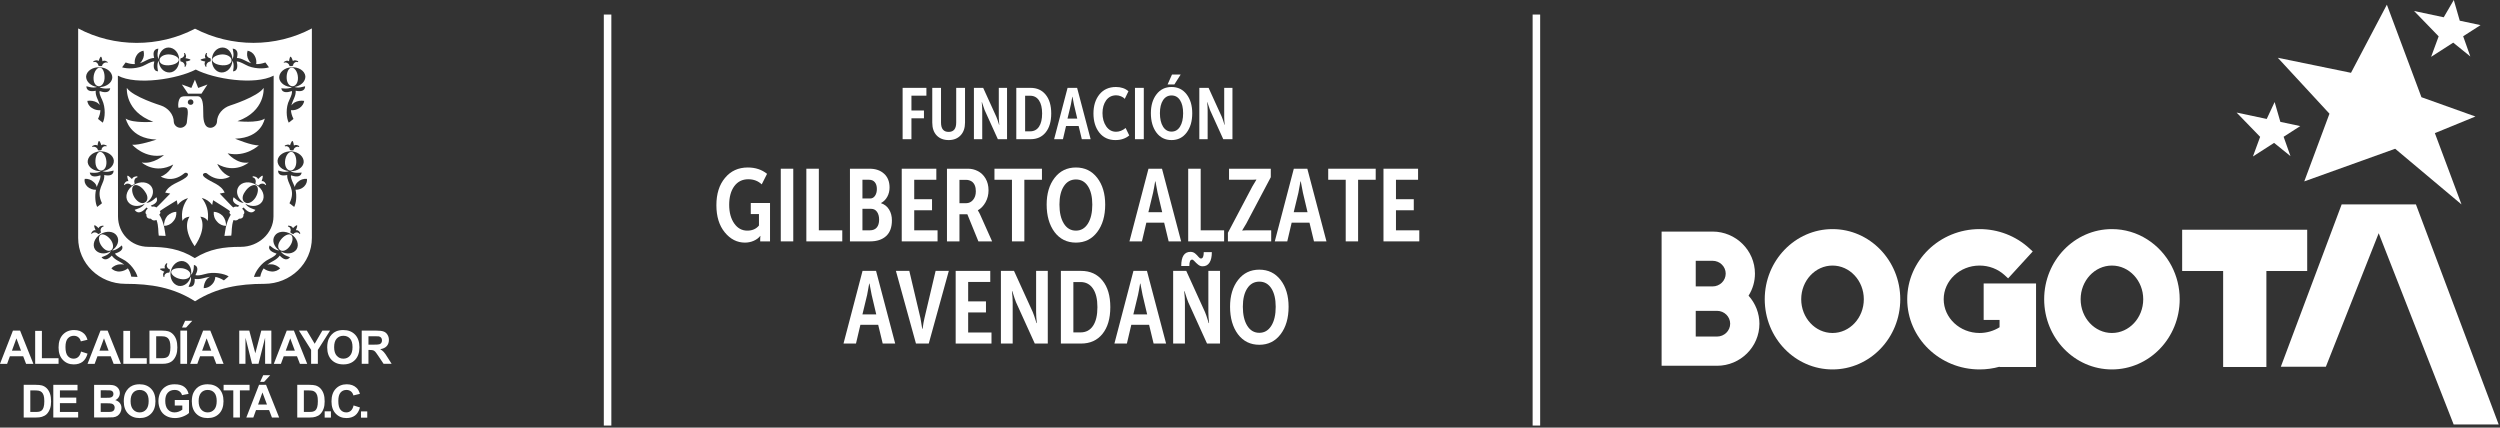 <?xml version="1.0" encoding="UTF-8" standalone="no"?>
<!DOCTYPE svg PUBLIC "-//W3C//DTD SVG 1.1//EN" "http://www.w3.org/Graphics/SVG/1.1/DTD/svg11.dtd">
<svg width="100%" height="100%" viewBox="0 0 1105 189" version="1.1" xmlns="http://www.w3.org/2000/svg" xmlns:xlink="http://www.w3.org/1999/xlink" xml:space="preserve" xmlns:serif="http://www.serif.com/" style="fill-rule:evenodd;clip-rule:evenodd;stroke-linejoin:round;stroke-miterlimit:2;">
    <rect x="0" y="0" width="1105" height="189" fill="#333333" stroke="none"/>
    <g transform="matrix(1,0,0,1,-2567.79,-445.952)">
        <g transform="matrix(1,0,0,1,2160,0)">
            <g transform="matrix(1,0,0,1,1166.72,561.221)">
                <path d="M0,33.484L-9.414,33.484L-9.414,22.124L0,22.124C3.202,22.124 5.81,24.694 5.81,27.812C5.81,30.929 3.202,33.484 0,33.484M-9.414,-0.001L-1.979,-0.001C1.229,-0.001 3.832,2.538 3.832,5.663C3.832,8.791 1.229,11.33 -1.979,11.33L-9.414,11.33L-9.414,-0.001ZM16.757,5.663C16.757,-4.57 8.354,-12.915 -1.979,-12.915L-24.5,-12.915L-24.5,46.399L0,46.399C10.332,46.399 18.735,38.06 18.735,27.812C18.735,23.257 17.009,18.829 13.93,15.421C15.781,12.506 16.757,9.147 16.757,5.663" style="fill:white;fill-rule:nonzero;"/>
            </g>
        </g>
        <g transform="matrix(1,0,0,1,2160,0)">
            <g transform="matrix(1,0,0,1,1217.76,563.324)">
                <path d="M0,29.808C-7.626,29.808 -13.834,23.134 -13.834,14.89C-13.834,6.688 -7.626,0.006 0,0.006C7.628,0.006 13.838,6.688 13.838,14.89C13.838,23.134 7.628,29.808 0,29.808M0,-16.109C-16.521,-16.109 -29.957,-2.187 -29.957,14.89C-29.957,32.022 -16.521,45.917 0,45.917C16.521,45.917 29.949,32.022 29.949,14.89C29.949,-2.187 16.521,-16.109 0,-16.109" style="fill:white;fill-rule:nonzero;"/>
            </g>
        </g>
        <g transform="matrix(1,0,0,1,2160,0)">
            <g transform="matrix(1,0,0,1,1284.57,569.105)">
                <path d="M0,18.245L7.028,18.245L7.028,21.493C4.423,23.132 1.32,24.027 -1.806,24.027C-10.551,24.027 -17.669,17.354 -17.669,9.109C-17.669,0.907 -10.551,-5.775 -1.806,-5.775C2.342,-5.775 6.271,-4.273 9.246,-1.55L10.81,-0.116L21.691,-12.006L20.135,-13.434C14.173,-18.888 6.384,-21.891 -1.806,-21.891C-19.432,-21.891 -33.786,-7.968 -33.786,9.109C-33.786,26.241 -19.432,40.136 -1.806,40.136C1.2,40.136 4.157,39.736 7.028,38.932L7.028,39.053L23.152,39.053L23.152,2.147L0,2.147L0,18.245Z" style="fill:white;fill-rule:nonzero;"/>
            </g>
        </g>
        <g transform="matrix(1,0,0,1,2160,0)">
            <g transform="matrix(1,0,0,1,1390.42,589.922)">
                <path d="M0,-24.191L0,18.237L19.113,18.237L19.113,-24.191L37.152,-24.191L37.152,-42.428L-18.115,-42.428L-18.115,-24.191L0,-24.191Z" style="fill:white;fill-rule:nonzero;"/>
            </g>
        </g>
        <g transform="matrix(1,0,0,1,2160,0)">
            <g transform="matrix(1,0,0,1,1512.21,536.31)">
                <path d="M0,97.262L-36.577,0L-69.409,0L-96.289,71.727L-76.382,71.727L-53.034,12.716L-19.902,97.262L0,97.262Z" style="fill:white;fill-rule:nonzero;"/>
            </g>
        </g>
        <g transform="matrix(1,0,0,1,2160,0)">
            <g transform="matrix(1,0,0,1,1341.26,563.324)">
                <path d="M0,29.808C-7.625,29.808 -13.828,23.134 -13.828,14.89C-13.828,6.688 -7.625,0.006 0,0.006C7.62,0.006 13.839,6.688 13.839,14.89C13.839,23.134 7.62,29.808 0,29.808M26.403,0.271L26.375,0.21C21.31,-9.488 11.392,-16.109 0,-16.109C-16.52,-16.109 -29.947,-2.187 -29.947,14.89C-29.947,32.023 -16.52,45.917 0,45.917C16.516,45.917 29.956,32.023 29.956,14.89C29.956,9.623 28.672,4.643 26.403,0.271" style="fill:white;fill-rule:nonzero;"/>
            </g>
        </g>
        <g transform="matrix(1,0,0,1,2160,0)">
            <g transform="matrix(1,0,0,1,1484,479.536)">
                <path d="M0,25.257L17.933,17.915L-5.933,9.378L-21.213,-31.517L-37.068,-1.403L-69.419,-8.048L-46.587,16.673L-57.725,46.595L-17.546,32.165L11.775,56.774L0,25.257Z" style="fill:white;fill-rule:nonzero;"/>
            </g>
        </g>
        <g transform="matrix(1,0,0,1,2160,0)">
            <g transform="matrix(1,0,0,1,1417.15,499.764)">
                <path d="M0,6.641L7.353,1.92L-1.443,0.052L-3.97,-8.712L-7.47,-1.235L-20.791,-4.065L-10.379,6.675L-13.568,15.353L-4.211,9.341L3.031,15.198L0,6.641Z" style="fill:white;fill-rule:nonzero;"/>
            </g>
        </g>
        <g transform="matrix(1,0,0,1,2160,0)">
            <g transform="matrix(1,0,0,1,1496.51,455.047)">
                <path d="M0,6.935L7.677,2.006L-1.506,0.056L-4.144,-9.095L-8.594,-1.456L-21.704,-4.243L-10.837,6.97L-14.166,16.03L-4.396,9.751L3.165,15.867L0,6.935Z" style="fill:white;fill-rule:nonzero;"/>
            </g>
        </g>
        <g transform="matrix(1,0,0,1,2160,0)">
            <g transform="matrix(-1,0,0,1,1352.68,6.429)">
                <rect x="674.674" y="445.952" width="3.329" height="181.667" style="fill:white;"/>
            </g>
        </g>
        <g transform="matrix(1,0,0,1,2160,0)">
            <g transform="matrix(-1,0,0,1,2173.75,6.429)">
                <rect x="1085.21" y="445.952" width="3.329" height="181.667" style="fill:white;"/>
            </g>
        </g>
        <g transform="matrix(1,0,0,1,2160,0)">
            <g transform="matrix(1,0,0,1,810.646,484.786)">
                <path d="M0,22.694L-3.899,22.694L-3.899,0L6.616,0L6.616,3.452L0,3.452L0,10.004L5.529,10.004L5.529,13.456L0,13.456L0,22.694Z" style="fill:white;fill-rule:nonzero;"/>
            </g>
        </g>
        <g transform="matrix(1,0,0,1,2160,0)">
            <g transform="matrix(1,0,0,1,819.852,492.489)">
                <path d="M0,7.671L0,-7.704L3.867,-7.704L3.867,7.639C3.867,10.388 4.986,11.762 7.224,11.762C9.461,11.762 10.58,10.388 10.58,7.639L10.58,-7.704L14.479,-7.704L14.479,7.671C14.479,10.036 13.824,11.912 12.514,13.296C11.203,14.682 9.45,15.375 7.256,15.375C5.018,15.375 3.249,14.692 1.949,13.329C0.649,11.965 0,10.079 0,7.671" style="fill:white;fill-rule:nonzero;"/>
            </g>
        </g>
        <g transform="matrix(1,0,0,1,2160,0)">
            <g transform="matrix(1,0,0,1,841.938,484.786)">
                <path d="M0,22.694L-3.676,22.694L-3.676,0L0.415,0L6.265,12.849C6.521,13.424 6.851,14.383 7.256,15.726L7.415,16.301L7.543,16.301C7.394,14.959 7.319,13.798 7.319,12.817L7.319,0L10.963,0L10.963,22.694L6.904,22.694L1.055,9.813C0.777,9.131 0.447,8.161 0.063,6.904L-0.097,6.361L-0.224,6.361C-0.075,7.703 0,8.864 0,9.844L0,22.694Z" style="fill:white;fill-rule:nonzero;"/>
            </g>
        </g>
        <g transform="matrix(1,0,0,1,2160,0)">
            <g transform="matrix(1,0,0,1,860.893,503.995)">
                <path d="M0,-15.726L0,0.001L2.237,0.001C3.921,0.001 5.221,-0.682 6.138,-2.045C7.054,-3.409 7.512,-5.359 7.512,-7.895C7.512,-10.388 7.048,-12.316 6.121,-13.68C5.194,-15.044 3.899,-15.726 2.237,-15.726L0,-15.726ZM2.397,3.484L-3.899,3.484L-3.899,-19.21L2.397,-19.21C5.231,-19.21 7.458,-18.208 9.078,-16.205C10.719,-14.202 11.539,-11.432 11.539,-7.895C11.539,-4.336 10.719,-1.544 9.078,0.48C7.458,2.483 5.231,3.484 2.397,3.484" style="fill:white;fill-rule:nonzero;"/>
            </g>
        </g>
        <g transform="matrix(1,0,0,1,2160,0)">
            <g transform="matrix(1,0,0,1,881.094,500.001)">
                <path d="M0,-7.736L-1.471,-1.631L2.845,-1.631L1.406,-7.736L0.735,-11.252L0.639,-11.252C0.426,-9.909 0.213,-8.737 0,-7.736M-3.484,7.479L-7.384,7.479L-1.438,-15.215L2.78,-15.215L8.758,7.479L4.858,7.479L3.452,1.629L-2.109,1.629L-3.484,7.479Z" style="fill:white;fill-rule:nonzero;"/>
            </g>
        </g>
        <g transform="matrix(1,0,0,1,2160,0)">
            <g transform="matrix(1,0,0,1,901.039,507.864)">
                <path d="M0,-23.462C2.259,-23.462 4.102,-22.833 5.529,-21.576L3.899,-18.22C3.516,-18.667 2.962,-19.04 2.237,-19.338C1.513,-19.637 0.81,-19.786 0.128,-19.786C-1.769,-19.786 -3.261,-19.04 -4.347,-17.548C-5.413,-16.035 -5.945,-14.16 -5.945,-11.923C-5.945,-9.622 -5.402,-7.671 -4.315,-6.073C-3.207,-4.475 -1.747,-3.676 0.063,-3.676C1.513,-3.676 2.919,-4.23 4.283,-5.338L5.882,-2.046C4.24,-0.682 2.205,0 -0.224,0C-3.229,0 -5.604,-1.098 -7.352,-3.293C-9.078,-5.487 -9.94,-8.311 -9.94,-11.763C-9.94,-15.194 -9.057,-18.006 -7.288,-20.202C-5.498,-22.375 -3.068,-23.462 0,-23.462" style="fill:white;fill-rule:nonzero;"/>
            </g>
        </g>
        <g transform="matrix(1,0,0,1,2160,0)">
            <g transform="matrix(-1,0,0,1,1822.79,-87.734)">
                <rect x="909.446" y="572.52" width="3.899" height="22.694" style="fill:white;"/>
            </g>
        </g>
        <g transform="matrix(1,0,0,1,2160,0)">
            <g transform="matrix(1,0,0,1,926.866,503.485)">
                <path d="M0,-20.202L-3.005,-20.202L-1.055,-24.581L2.78,-24.581L0,-20.202ZM-6.393,-7.512C-6.393,-5.019 -5.936,-3.037 -5.019,-1.567C-4.103,-0.097 -2.845,0.638 -1.247,0.638C0.33,0.638 1.576,-0.091 2.493,-1.551C3.409,-3.01 3.867,-4.987 3.867,-7.48C3.867,-9.91 3.414,-11.827 2.509,-13.234C1.603,-14.64 0.352,-15.344 -1.247,-15.344C-2.845,-15.344 -4.103,-14.64 -5.019,-13.234C-5.936,-11.827 -6.393,-9.92 -6.393,-7.512M-10.389,-7.512C-10.389,-10.921 -9.558,-13.702 -7.896,-15.855C-6.233,-18.007 -4.018,-19.083 -1.247,-19.083C1.523,-19.083 3.739,-18.007 5.401,-15.855C7.063,-13.702 7.895,-10.911 7.895,-7.48C7.895,-3.964 7.063,-1.108 5.401,1.086C3.739,3.281 1.523,4.379 -1.247,4.379C-4.039,4.379 -6.266,3.281 -7.928,1.086C-9.568,-1.13 -10.389,-3.996 -10.389,-7.512" style="fill:white;fill-rule:nonzero;"/>
            </g>
        </g>
        <g transform="matrix(1,0,0,1,2160,0)">
            <g transform="matrix(1,0,0,1,941.569,484.786)">
                <path d="M0,22.694L-3.676,22.694L-3.676,0L0.415,0L6.265,12.849C6.521,13.424 6.851,14.383 7.256,15.726L7.415,16.301L7.543,16.301C7.394,14.959 7.319,13.798 7.319,12.817L7.319,0L10.963,0L10.963,22.694L6.904,22.694L1.055,9.813C0.777,9.131 0.447,8.161 0.063,6.904L-0.097,6.361L-0.224,6.361C-0.075,7.703 0,8.864 0,9.844L0,22.694Z" style="fill:white;fill-rule:nonzero;"/>
            </g>
        </g>
        <g transform="matrix(1,0,0,1,2160,0)">
            <g transform="matrix(1,0,0,1,724.435,536.493)">
                <path d="M0,0.18C0,-4.856 1.267,-8.883 3.8,-11.898C6.333,-14.974 9.695,-16.512 13.888,-16.512C17.235,-16.512 20.069,-15.577 22.393,-13.708L20.04,-9.049C18.441,-10.556 16.466,-11.31 14.114,-11.31C11.46,-11.31 9.379,-10.27 7.871,-8.189C6.394,-6.138 5.654,-3.409 5.654,-0.001C5.654,3.377 6.408,6.137 7.917,8.278C9.394,10.359 11.31,11.399 13.661,11.399C15.862,11.399 17.582,10.646 18.818,9.137L18.818,4.07L15.199,4.07L15.199,-0.816L23.704,-0.816L23.704,16.149L19.361,16.149L19.361,14.973L19.452,13.751L19.361,13.751C18.697,14.626 17.756,15.334 16.534,15.877C15.313,16.42 14.008,16.692 12.621,16.692C9.152,16.692 6.182,15.184 3.71,12.168C1.236,9.153 0,5.157 0,0.18" style="fill:white;fill-rule:nonzero;"/>
            </g>
        </g>
        <g transform="matrix(1,0,0,1,2160,0)">
            <g transform="matrix(-1,0,0,1,1511.3,-6.834)">
                <rect x="752.889" y="527.358" width="5.519" height="32.118" style="fill:white;"/>
            </g>
        </g>
        <g transform="matrix(1,0,0,1,2160,0)">
            <g transform="matrix(1,0,0,1,780.076,520.524)">
                <path d="M0,32.118L-15.878,32.118L-15.878,0L-10.358,0L-10.358,27.232L0,27.232L0,32.118Z" style="fill:white;fill-rule:nonzero;"/>
            </g>
        </g>
        <g transform="matrix(1,0,0,1,2160,0)">
            <g transform="matrix(1,0,0,1,788.988,534.91)">
                <path d="M0,3.346L0,12.846L3.257,12.846C4.614,12.846 5.639,12.432 6.333,11.602C7.026,10.773 7.373,9.619 7.373,8.142C7.373,6.694 7.057,5.533 6.423,4.658C5.79,3.783 4.945,3.346 3.89,3.346L0,3.346ZM0,-9.501L0,-1.223L3.393,-1.223C4.297,-1.223 5.021,-1.622 5.563,-2.422C6.106,-3.22 6.378,-4.223 6.378,-5.43C6.378,-6.696 6.076,-7.692 5.474,-8.415C4.87,-9.139 4.041,-9.501 2.985,-9.501L0,-9.501ZM3.347,17.732L-5.52,17.732L-5.52,-14.386L3.166,-14.386C5.819,-14.386 7.953,-13.647 9.567,-12.17C11.18,-10.692 11.987,-8.671 11.987,-6.108C11.987,-4.6 11.655,-3.236 10.992,-2.014C10.328,-0.793 9.409,0.134 8.232,0.767L8.232,0.858C9.771,1.371 10.954,2.305 11.784,3.663C12.613,5.019 13.027,6.619 13.027,8.458C13.027,11.504 12.176,13.812 10.472,15.379C8.768,16.948 6.393,17.732 3.347,17.732" style="fill:white;fill-rule:nonzero;"/>
            </g>
        </g>
        <g transform="matrix(1,0,0,1,2160,0)">
            <g transform="matrix(1,0,0,1,822.191,520.524)">
                <path d="M0,32.118L-15.833,32.118L-15.833,0L-0.543,0L-0.543,4.885L-10.314,4.885L-10.314,13.48L-2.443,13.48L-2.443,18.366L-10.314,18.366L-10.314,27.232L0,27.232L0,32.118Z" style="fill:white;fill-rule:nonzero;"/>
            </g>
        </g>
        <g transform="matrix(1,0,0,1,2160,0)">
            <g transform="matrix(1,0,0,1,831.871,547.71)">
                <path d="M0,-22.256L0,-11.942L2.94,-11.942C4.146,-11.942 5.164,-12.424 5.994,-13.39C6.823,-14.355 7.238,-15.621 7.238,-17.19C7.238,-19.18 6.665,-20.612 5.519,-21.487C4.734,-22 3.905,-22.256 3.031,-22.256L0,-22.256ZM0,4.931L-5.519,4.931L-5.519,-27.187L3.8,-27.187C5.308,-27.187 6.71,-26.855 8.007,-26.192C9.484,-25.468 10.66,-24.36 11.535,-22.867C12.41,-21.374 12.848,-19.632 12.848,-17.642C12.848,-15.712 12.41,-13.955 11.535,-12.372C10.66,-10.789 9.529,-9.605 8.143,-8.821L8.143,-8.731C8.475,-8.248 8.791,-7.674 9.093,-7.011L14.431,4.931L8.369,4.931L3.483,-7.056L0,-7.056L0,4.931Z" style="fill:white;fill-rule:nonzero;"/>
            </g>
        </g>
        <g transform="matrix(1,0,0,1,2160,0)">
            <g transform="matrix(1,0,0,1,860.551,520.524)">
                <path d="M0,32.118L-5.474,32.118L-5.474,4.885L-13.209,4.885L-13.209,0L7.78,0L7.78,4.885L0,4.885L0,32.118Z" style="fill:white;fill-rule:nonzero;"/>
            </g>
        </g>
        <g transform="matrix(1,0,0,1,2160,0)">
            <g transform="matrix(1,0,0,1,876.066,536.81)">
                <path d="M0,-0.454C0,3.074 0.648,5.879 1.945,7.961C3.241,10.042 5.021,11.082 7.283,11.082C9.515,11.082 11.278,10.049 12.576,7.983C13.872,5.918 14.521,3.119 14.521,-0.409C14.521,-3.847 13.88,-6.561 12.599,-8.551C11.316,-10.542 9.545,-11.537 7.283,-11.537C5.021,-11.537 3.241,-10.542 1.945,-8.551C0.648,-6.561 0,-3.862 0,-0.454M-5.654,-0.454C-5.654,-5.279 -4.479,-9.214 -2.126,-12.261C0.227,-15.307 3.362,-16.829 7.283,-16.829C11.203,-16.829 14.34,-15.307 16.692,-12.261C19.045,-9.214 20.221,-5.264 20.221,-0.409C20.221,4.568 19.045,8.609 16.692,11.715C14.34,14.822 11.203,16.375 7.283,16.375C3.332,16.375 0.181,14.822 -2.171,11.715C-4.494,8.579 -5.654,4.522 -5.654,-0.454" style="fill:white;fill-rule:nonzero;"/>
            </g>
        </g>
        <g transform="matrix(1,0,0,1,2160,0)">
            <g transform="matrix(1,0,0,1,917.457,542.056)">
                <path d="M0,-10.948L-2.081,-2.308L4.026,-2.308L1.99,-10.948L1.041,-15.924L0.905,-15.924C0.604,-14.024 0.302,-12.365 0,-10.948M-4.931,10.585L-10.449,10.585L-2.035,-21.533L3.936,-21.533L12.396,10.585L6.876,10.585L4.886,2.307L-2.985,2.307L-4.931,10.585Z" style="fill:white;fill-rule:nonzero;"/>
            </g>
        </g>
        <g transform="matrix(1,0,0,1,2160,0)">
            <g transform="matrix(1,0,0,1,948.852,520.524)">
                <path d="M0,32.118L-15.878,32.118L-15.878,0L-10.359,0L-10.359,27.232L0,27.232L0,32.118Z" style="fill:white;fill-rule:nonzero;"/>
            </g>
        </g>
        <g transform="matrix(1,0,0,1,2160,0)">
            <g transform="matrix(1,0,0,1,969.66,520.524)">
                <path d="M0,32.118L-19.135,32.118L-19.135,28.318L-8.323,7.826L-6.56,4.885L-6.56,4.795C-7.163,4.855 -7.767,4.885 -8.369,4.885L-18.638,4.885L-18.638,0L-0.182,0L-0.182,3.754L-11.038,24.292L-12.802,27.232L-12.802,27.323C-12.199,27.263 -11.597,27.232 -10.992,27.232L0,27.232L0,32.118Z" style="fill:white;fill-rule:nonzero;"/>
            </g>
        </g>
        <g transform="matrix(1,0,0,1,2160,0)">
            <g transform="matrix(1,0,0,1,981.692,542.056)">
                <path d="M0,-10.948L-2.081,-2.308L4.026,-2.308L1.99,-10.948L1.04,-15.924L0.904,-15.924C0.603,-14.024 0.301,-12.365 0,-10.948M-4.931,10.585L-10.449,10.585L-2.035,-21.533L3.936,-21.533L12.395,10.585L6.876,10.585L4.886,2.307L-2.985,2.307L-4.931,10.585Z" style="fill:white;fill-rule:nonzero;"/>
            </g>
        </g>
        <g transform="matrix(1,0,0,1,2160,0)">
            <g transform="matrix(1,0,0,1,1008.07,520.524)">
                <path d="M0,32.118L-5.474,32.118L-5.474,4.885L-13.209,4.885L-13.209,0L7.78,0L7.78,4.885L0,4.885L0,32.118Z" style="fill:white;fill-rule:nonzero;"/>
            </g>
        </g>
        <g transform="matrix(1,0,0,1,2160,0)">
            <g transform="matrix(1,0,0,1,1035.12,520.524)">
                <path d="M0,32.118L-15.832,32.118L-15.832,0L-0.543,0L-0.543,4.885L-10.313,4.885L-10.313,13.48L-2.442,13.48L-2.442,18.366L-10.313,18.366L-10.313,27.232L0,27.232L0,32.118Z" style="fill:white;fill-rule:nonzero;"/>
            </g>
        </g>
        <g transform="matrix(1,0,0,1,2160,0)">
            <g transform="matrix(1,0,0,1,791.068,587.217)">
                <path d="M0,-10.946L-2.081,-2.306L4.025,-2.306L1.99,-10.946L1.04,-15.923L0.904,-15.923C0.603,-14.022 0.301,-12.363 0,-10.946M-4.931,10.586L-10.45,10.586L-2.036,-21.532L3.936,-21.532L12.395,10.586L6.876,10.586L4.886,2.308L-2.985,2.308L-4.931,10.586Z" style="fill:white;fill-rule:nonzero;"/>
            </g>
        </g>
        <g transform="matrix(1,0,0,1,2160,0)">
            <g transform="matrix(1,0,0,1,818.301,565.685)">
                <path d="M0,32.118L-5.654,32.118L-14.521,0L-8.595,0L-3.664,20.899L-2.896,25.558L-2.715,25.558C-2.474,23.659 -2.202,22.106 -1.9,20.899L3.03,0L8.866,0L0,32.118Z" style="fill:white;fill-rule:nonzero;"/>
            </g>
        </g>
        <g transform="matrix(1,0,0,1,2160,0)">
            <g transform="matrix(1,0,0,1,846.03,565.685)">
                <path d="M0,32.118L-15.833,32.118L-15.833,0L-0.543,0L-0.543,4.886L-10.314,4.886L-10.314,13.48L-2.443,13.48L-2.443,18.366L-10.314,18.366L-10.314,27.232L0,27.232L0,32.118Z" style="fill:white;fill-rule:nonzero;"/>
            </g>
        </g>
        <g transform="matrix(1,0,0,1,2160,0)">
            <g transform="matrix(1,0,0,1,855.393,565.685)">
                <path d="M0,32.118L-5.202,32.118L-5.202,0L0.589,0L8.867,18.185C9.229,19 9.696,20.356 10.27,22.257L10.495,23.071L10.676,23.071C10.465,21.171 10.359,19.527 10.359,18.139L10.359,0L15.517,0L15.517,32.118L9.771,32.118L1.493,13.888C1.101,12.923 0.634,11.551 0.091,9.771L-0.136,9.002L-0.316,9.002C-0.105,10.902 0,12.546 0,13.933L0,32.118Z" style="fill:white;fill-rule:nonzero;"/>
            </g>
        </g>
        <g transform="matrix(1,0,0,1,2160,0)">
            <g transform="matrix(1,0,0,1,882.218,592.871)">
                <path d="M0,-22.256L0,0.001L3.167,0.001C5.549,0.001 7.389,-0.964 8.686,-2.895C9.981,-4.824 10.631,-7.583 10.631,-11.173C10.631,-14.701 9.975,-17.43 8.663,-19.36C7.351,-21.29 5.519,-22.256 3.167,-22.256L0,-22.256ZM3.393,4.931L-5.519,4.931L-5.519,-27.187L3.393,-27.187C7.403,-27.187 10.555,-25.769 12.848,-22.934C15.169,-20.099 16.33,-16.178 16.33,-11.173C16.33,-6.136 15.169,-2.186 12.848,0.68C10.555,3.515 7.403,4.931 3.393,4.931" style="fill:white;fill-rule:nonzero;"/>
            </g>
        </g>
        <g transform="matrix(1,0,0,1,2160,0)">
            <g transform="matrix(1,0,0,1,910.807,587.217)">
                <path d="M0,-10.946L-2.081,-2.306L4.026,-2.306L1.99,-10.946L1.041,-15.923L0.905,-15.923C0.604,-14.022 0.302,-12.363 0,-10.946M-4.931,10.586L-10.449,10.586L-2.035,-21.532L3.936,-21.532L12.396,10.586L6.876,10.586L4.886,2.308L-2.985,2.308L-4.931,10.586Z" style="fill:white;fill-rule:nonzero;"/>
            </g>
        </g>
        <g transform="matrix(1,0,0,1,2160,0)">
            <g transform="matrix(1,0,0,1,933.471,591.56)">
                <path d="M0,-28.046L-3.574,-28.046C-3.574,-32.208 -2.217,-34.289 0.497,-34.289C1.312,-34.289 2.005,-34.047 2.578,-33.565C3.15,-33.082 3.634,-32.593 4.025,-32.095C4.417,-31.597 4.795,-31.349 5.156,-31.349C5.971,-31.349 6.378,-32.282 6.378,-34.153L9.952,-34.153C9.952,-32.132 9.604,-30.586 8.911,-29.517C8.217,-28.445 7.222,-27.91 5.926,-27.91C5.202,-27.88 4.523,-28.121 3.89,-28.634C3.257,-29.147 2.721,-29.652 2.284,-30.15C1.847,-30.648 1.492,-30.881 1.221,-30.851C0.407,-30.851 0,-29.916 0,-28.046M-1.945,6.243L-7.147,6.243L-7.147,-25.875L-1.357,-25.875L6.921,-7.69C7.283,-6.875 7.75,-5.519 8.323,-3.618L8.55,-2.804L8.73,-2.804C8.52,-4.704 8.414,-6.348 8.414,-7.735L8.414,-25.875L13.57,-25.875L13.57,6.243L7.825,6.243L-0.452,-11.987C-0.845,-12.952 -1.312,-14.324 -1.854,-16.104L-2.081,-16.873L-2.262,-16.873C-2.052,-14.973 -1.945,-13.329 -1.945,-11.942L-1.945,6.243Z" style="fill:white;fill-rule:nonzero;"/>
            </g>
        </g>
        <g transform="matrix(1,0,0,1,2160,0)">
            <g transform="matrix(1,0,0,1,957.129,581.97)">
                <path d="M0,-0.452C0,3.076 0.648,5.881 1.945,7.962C3.241,10.043 5.021,11.083 7.282,11.083C9.515,11.083 11.278,10.051 12.575,7.985C13.872,5.919 14.521,3.121 14.521,-0.407C14.521,-3.845 13.88,-6.558 12.599,-8.55C11.315,-10.54 9.544,-11.535 7.282,-11.535C5.021,-11.535 3.241,-10.54 1.945,-8.55C0.648,-6.558 0,-3.859 0,-0.452M-5.654,-0.452C-5.654,-5.276 -4.479,-9.213 -2.126,-12.259C0.227,-15.305 3.362,-16.828 7.282,-16.828C11.202,-16.828 14.339,-15.305 16.692,-12.259C19.044,-9.213 20.22,-5.262 20.22,-0.407C20.22,4.569 19.044,8.611 16.692,11.717C14.339,14.823 11.202,16.376 7.282,16.376C3.332,16.376 0.181,14.823 -2.171,11.717C-4.494,8.58 -5.654,4.524 -5.654,-0.452" style="fill:white;fill-rule:nonzero;"/>
            </g>
        </g>
        <g transform="matrix(1,0,0,1,2160,0)">
            <g transform="matrix(1,0,0,1,413.069,597.912)">
                <path d="M0,3.024L1.981,-2.404L4.006,3.024L0,3.024ZM9.474,8.859L3.596,-5.835L0.439,-5.835L-5.28,8.859L-2.133,8.859L-0.916,5.516L4.974,5.516L6.246,8.859L9.474,8.859Z" style="fill:white;fill-rule:nonzero;"/>
            </g>
        </g>
        <g transform="matrix(1,0,0,1,2160,0)">
            <g transform="matrix(1,0,0,1,433.676,594.677)">
                <path d="M0,9.604L-7.368,9.604L-7.368,-2.48L-10.341,-2.48L-10.341,12.084L0,12.084L0,9.604Z" style="fill:white;fill-rule:nonzero;"/>
            </g>
        </g>
        <g transform="matrix(1,0,0,1,2160,0)">
            <g transform="matrix(1,0,0,1,442.381,595.118)">
                <path d="M0,8.605C-0.558,9.111 -1.249,9.366 -2.036,9.366C-3.107,9.366 -3.978,8.967 -4.644,8.183C-5.312,7.39 -5.651,6.073 -5.651,4.214C-5.651,2.462 -5.307,1.205 -4.627,0.427C-3.943,-0.348 -3.064,-0.748 -1.965,-0.748C-1.184,-0.748 -0.515,-0.536 0.043,-0.087C0.594,0.352 0.959,0.96 1.128,1.719L4.074,1.012C3.732,-0.156 3.225,-1.072 2.567,-1.693C1.441,-2.755 -0.021,-3.291 -1.826,-3.291C-3.886,-3.291 -5.543,-2.606 -6.809,-1.259C-8.081,0.102 -8.704,1.986 -8.704,4.435C-8.704,6.745 -8.081,8.568 -6.817,9.9C-5.56,11.236 -3.954,11.896 -2.002,11.896C-0.426,11.896 0.876,11.511 1.903,10.739C2.932,9.943 3.661,8.749 4.104,7.141L1.229,6.222C0.976,7.31 0.568,8.1 0,8.605" style="fill:white;fill-rule:nonzero;"/>
            </g>
        </g>
        <g transform="matrix(1,0,0,1,2160,0)">
            <g transform="matrix(1,0,0,1,453.749,603.337)">
                <path d="M0,-7.825L2.027,-2.4L-1.99,-2.4L0,-7.825ZM-2.892,0.092L2.981,0.092L4.265,3.435L7.495,3.435L1.611,-11.26L-1.545,-11.26L-7.265,3.435L-4.117,3.435L-2.892,0.092Z" style="fill:white;fill-rule:nonzero;"/>
            </g>
        </g>
        <g transform="matrix(1,0,0,1,2160,0)">
            <g transform="matrix(1,0,0,1,472.655,594.677)">
                <path d="M0,9.604L-7.371,9.604L-7.371,-2.48L-10.343,-2.48L-10.343,12.084L0,12.084L0,9.604Z" style="fill:white;fill-rule:nonzero;"/>
            </g>
        </g>
        <g transform="matrix(1,0,0,1,2160,0)">
            <g transform="matrix(1,0,0,1,482.81,596.726)">
                <path d="M0,5.39C-0.198,6.044 -0.451,6.513 -0.772,6.806C-1.098,7.096 -1.493,7.294 -1.976,7.409C-2.347,7.506 -2.933,7.555 -3.768,7.555L-5.987,7.555L-5.987,-2.157L-4.652,-2.157C-3.443,-2.157 -2.634,-2.105 -2.212,-2.024C-1.66,-1.898 -1.209,-1.666 -0.836,-1.336C-0.477,-0.994 -0.198,-0.514 0,0.086C0.195,0.701 0.304,1.568 0.304,2.7C0.304,3.845 0.195,4.724 0,5.39M-0.732,-4.371C-1.376,-4.557 -2.312,-4.649 -3.535,-4.649L-8.96,-4.649L-8.96,10.039L-3.374,10.039C-2.28,10.039 -1.404,9.942 -0.75,9.732C0.123,9.459 0.824,9.063 1.338,8.56C2.019,7.897 2.55,7.041 2.914,5.967C3.216,5.091 3.362,4.046 3.362,2.831C3.362,1.461 3.198,0.304 2.883,-0.646C2.562,-1.571 2.096,-2.372 1.479,-3.015C0.864,-3.659 0.123,-4.124 -0.732,-4.371" style="fill:white;fill-rule:nonzero;"/>
            </g>
        </g>
        <g transform="matrix(1,0,0,1,2160,0)">
            <g transform="matrix(-0.418,0.908,0.908,0.418,492.244,589.047)">
                <path d="M-0.096,-2.927L3.194,-2.927L2.446,-1.302L-1.415,-0.062L-0.096,-2.927Z" style="fill:white;fill-rule:nonzero;"/>
            </g>
        </g>
        <g transform="matrix(1,0,0,1,2160,0)">
            <g transform="matrix(1,0,0,1,0,118.842)">
                <rect x="487.51" y="473.235" width="2.969" height="14.688" style="fill:white;"/>
            </g>
        </g>
        <g transform="matrix(1,0,0,1,2160,0)">
            <g transform="matrix(1,0,0,1,497.135,597.912)">
                <path d="M0,3.024L1.984,-2.404L4.015,3.024L0,3.024ZM0.442,-5.835L-5.278,8.859L-2.128,8.859L-0.913,5.516L4.965,5.516L6.249,8.859L9.477,8.859L3.609,-5.835L0.442,-5.835Z" style="fill:white;fill-rule:nonzero;"/>
            </g>
        </g>
        <g transform="matrix(1,0,0,1,2160,0)">
            <g transform="matrix(1,0,0,1,527.724,606.762)">
                <path d="M0,-14.685L-4.442,-14.685L-7.084,-4.658L-9.746,-14.685L-14.186,-14.685L-14.186,0L-11.438,0L-11.426,-11.555L-8.537,0L-5.677,0L-2.76,-11.555L-2.751,0L0,0L0,-14.685Z" style="fill:white;fill-rule:nonzero;"/>
            </g>
        </g>
        <g transform="matrix(1,0,0,1,2160,0)">
            <g transform="matrix(1,0,0,1,534.09,597.912)">
                <path d="M0,3.024L1.99,-2.404L4.021,3.024L0,3.024ZM9.487,8.859L3.606,-5.835L0.442,-5.835L-5.272,8.859L-2.131,8.859L-0.901,5.516L4.971,5.516L6.266,8.859L9.487,8.859Z" style="fill:white;fill-rule:nonzero;"/>
            </g>
        </g>
        <g transform="matrix(1,0,0,1,2160,0)">
            <g transform="matrix(1,0,0,1,539.923,606.762)">
                <path d="M0,-14.685L5.378,-6.171L5.378,0L8.359,0L8.359,-6.154L13.758,-14.685L10.341,-14.685L6.955,-8.868L3.483,-14.685L0,-14.685Z" style="fill:white;fill-rule:nonzero;"/>
            </g>
        </g>
        <g transform="matrix(1,0,0,1,2160,0)">
            <g transform="matrix(1,0,0,1,556.602,603.223)">
                <path d="M0,-7.599C0.747,-8.426 1.743,-8.854 2.964,-8.854C4.17,-8.854 5.16,-8.438 5.898,-7.614C6.647,-6.784 7.001,-5.526 7.001,-3.852C7.001,-2.155 6.631,-0.868 5.864,-0.024C5.108,0.832 4.132,1.26 2.964,1.26C1.777,1.26 0.787,0.832 0.028,-0.033C-0.741,-0.879 -1.123,-2.155 -1.123,-3.812C-1.123,-5.502 -0.755,-6.757 0,-7.599M-4.184,-3.711C-4.184,-1.373 -3.541,0.467 -2.26,1.794C-0.956,3.13 0.767,3.793 2.964,3.793C5.114,3.793 6.849,3.13 8.141,1.783C9.413,0.456 10.057,-1.408 10.057,-3.78C10.057,-6.166 9.413,-8.036 8.121,-9.379C6.82,-10.72 5.08,-11.392 2.923,-11.392C1.729,-11.392 0.663,-11.203 -0.244,-10.815C-0.925,-10.531 -1.573,-10.08 -2.15,-9.483C-2.72,-8.9 -3.173,-8.228 -3.515,-7.47C-3.954,-6.462 -4.184,-5.207 -4.184,-3.711" style="fill:white;fill-rule:nonzero;"/>
            </g>
        </g>
        <g transform="matrix(1,0,0,1,2160,0)">
            <g transform="matrix(1,0,0,1,572.837,600.545)">
                <path d="M0,-2.251L-2.191,-2.251L-2.191,-5.976L0.126,-5.976C1.332,-5.976 2.056,-5.958 2.283,-5.93C2.779,-5.858 3.136,-5.657 3.392,-5.353C3.667,-5.045 3.791,-4.647 3.791,-4.152C3.791,-3.725 3.693,-3.349 3.495,-3.053C3.291,-2.763 3.029,-2.55 2.653,-2.43C2.3,-2.314 1.43,-2.251 0,-2.251M6.249,3.362C5.551,2.214 4.994,1.416 4.571,0.979C4.158,0.525 3.63,0.112 2.995,-0.259C4.278,-0.434 5.235,-0.898 5.884,-1.608C6.53,-2.34 6.852,-3.239 6.852,-4.345C6.852,-5.215 6.642,-5.987 6.2,-6.662C5.795,-7.343 5.212,-7.813 4.5,-8.066C3.791,-8.339 2.642,-8.468 1.071,-8.468L-5.166,-8.468L-5.166,6.217L-2.191,6.217L-2.191,0.092L-1.588,0.092C-0.913,0.092 -0.419,0.149 -0.083,0.256C0.229,0.376 0.514,0.565 0.804,0.861C1.071,1.166 1.603,1.881 2.369,3.029L4.494,6.217L8.058,6.217L6.249,3.362Z" style="fill:white;fill-rule:nonzero;"/>
            </g>
        </g>
        <g transform="matrix(1,0,0,1,2160,0)">
            <g transform="matrix(1,0,0,1,0,178.283)">
                <rect x="551.294" y="449.473" width="2.766" height="2.771" style="fill:white;"/>
            </g>
        </g>
        <g transform="matrix(1,0,0,1,2160,0)">
            <g transform="matrix(1,0,0,1,427.077,620.62)">
                <path d="M0,5.299C-0.201,5.937 -0.453,6.404 -0.767,6.68C-1.076,6.964 -1.47,7.165 -1.941,7.28C-2.303,7.372 -2.889,7.415 -3.707,7.415L-5.893,7.415L-5.893,-2.121L-4.58,-2.121C-3.389,-2.121 -2.584,-2.069 -2.183,-1.983C-1.631,-1.869 -1.18,-1.641 -0.827,-1.308C-0.471,-0.978 -0.201,-0.511 0,0.096C0.198,0.685 0.299,1.537 0.299,2.654C0.299,3.763 0.198,4.653 0,5.299M1.45,-2.972C0.839,-3.606 0.115,-4.046 -0.729,-4.298C-1.366,-4.479 -2.269,-4.574 -3.478,-4.574L-8.81,-4.574L-8.81,9.873L-3.313,9.873C-2.242,9.873 -1.387,9.773 -0.74,9.555C0.115,9.29 0.802,8.905 1.315,8.409C1.981,7.757 2.496,6.91 2.857,5.859C3.15,5 3.297,3.984 3.297,2.778C3.297,1.428 3.147,0.299 2.823,-0.625C2.51,-1.553 2.057,-2.334 1.45,-2.972" style="fill:white;fill-rule:nonzero;"/>
            </g>
        </g>
        <g transform="matrix(1,0,0,1,2160,0)">
            <g transform="matrix(1,0,0,1,434.276,622.396)">
                <path d="M0,1.745L7.23,1.745L7.23,-0.707L0,-0.707L0,-3.898L7.776,-3.898L7.776,-6.353L-2.924,-6.353L-2.924,8.098L8.058,8.098L8.058,5.64L0,5.64L0,1.745Z" style="fill:white;fill-rule:nonzero;"/>
            </g>
        </g>
        <g transform="matrix(1,0,0,1,2160,0)">
            <g transform="matrix(1,0,0,1,458.073,619.154)">
                <path d="M0,8.229C-0.278,8.528 -0.635,8.717 -1.062,8.791C-1.353,8.858 -2.024,8.881 -3.069,8.881L-5.767,8.881L-5.767,5.036L-3.411,5.036C-2.085,5.036 -1.227,5.096 -0.818,5.234C-0.422,5.377 -0.123,5.593 0.089,5.894C0.299,6.19 0.408,6.561 0.408,6.998C0.408,7.511 0.27,7.921 0,8.229M-5.767,-0.708L-4.104,-0.708C-2.725,-0.708 -1.893,-0.684 -1.611,-0.656C-1.126,-0.595 -0.755,-0.437 -0.514,-0.156C-0.267,0.131 -0.144,0.493 -0.144,0.935C-0.144,1.403 -0.287,1.783 -0.571,2.067C-0.861,2.336 -1.255,2.526 -1.743,2.575C-2.024,2.606 -2.725,2.632 -3.859,2.632L-5.767,2.632L-5.767,-0.708ZM0.675,3.646C1.289,3.374 1.792,2.954 2.153,2.382C2.519,1.829 2.69,1.2 2.69,0.513C2.69,-0.099 2.55,-0.665 2.251,-1.169C1.956,-1.658 1.588,-2.072 1.14,-2.365C0.701,-2.671 0.195,-2.864 -0.361,-2.959C-0.928,-3.062 -1.774,-3.102 -2.909,-3.102L-8.687,-3.102L-8.687,11.331L-3.768,11.331C-1.921,11.319 -0.741,11.288 -0.259,11.248C0.514,11.161 1.169,10.919 1.706,10.552C2.223,10.179 2.645,9.685 2.949,9.065C3.257,8.436 3.408,7.801 3.408,7.141C3.408,6.302 3.173,5.584 2.693,4.953C2.223,4.349 1.557,3.916 0.675,3.646" style="fill:white;fill-rule:nonzero;"/>
            </g>
        </g>
        <g transform="matrix(1,0,0,1,2160,0)">
            <g transform="matrix(1,0,0,1,472.384,619.552)">
                <path d="M0,7.43C-0.75,8.265 -1.706,8.685 -2.866,8.685C-4.023,8.685 -4.985,8.265 -5.74,7.409C-6.493,6.571 -6.875,5.336 -6.875,3.705C-6.875,2.042 -6.507,0.808 -5.77,-0.016C-5.034,-0.835 -4.063,-1.246 -2.866,-1.246C-1.666,-1.246 -0.695,-0.843 0.028,-0.037C0.749,0.779 1.114,2.017 1.114,3.662C1.114,5.336 0.741,6.591 0,7.43M-2.895,-3.753C-4.078,-3.753 -5.111,-3.554 -6.011,-3.175C-6.691,-2.897 -7.317,-2.458 -7.88,-1.883C-8.445,-1.289 -8.899,-0.633 -9.229,0.098C-9.66,1.106 -9.879,2.332 -9.879,3.797C-9.879,6.097 -9.252,7.912 -7.978,9.219C-6.717,10.52 -5.005,11.183 -2.866,11.183C-0.741,11.183 0.953,10.52 2.22,9.201C3.492,7.892 4.118,6.063 4.118,3.742C4.118,1.388 3.486,-0.45 2.208,-1.762C0.934,-3.091 -0.77,-3.753 -2.895,-3.753" style="fill:white;fill-rule:nonzero;"/>
            </g>
        </g>
        <g transform="matrix(1,0,0,1,2160,0)">
            <g transform="matrix(1,0,0,1,485.037,621.332)">
                <path d="M0,3.875L3.337,3.875L3.337,5.684C2.892,6.028 2.375,6.31 1.76,6.554C1.148,6.781 0.537,6.904 -0.075,6.904C-1.31,6.904 -2.304,6.471 -3.059,5.609C-3.825,4.768 -4.207,3.473 -4.207,1.772C-4.207,0.179 -3.831,-1.007 -3.073,-1.819C-2.326,-2.633 -1.315,-3.031 -0.046,-3.031C0.798,-3.031 1.493,-2.83 2.059,-2.411C2.616,-2.004 3.004,-1.446 3.204,-0.731L6.102,-1.283C5.809,-2.618 5.166,-3.654 4.161,-4.413C3.145,-5.156 1.746,-5.527 -0.046,-5.527C-1.428,-5.527 -2.576,-5.286 -3.507,-4.812C-4.719,-4.186 -5.64,-3.29 -6.269,-2.109C-6.895,-0.955 -7.226,0.383 -7.226,1.888C-7.226,3.274 -6.927,4.547 -6.369,5.729C-5.804,6.91 -4.96,7.82 -3.834,8.443C-2.711,9.078 -1.404,9.402 0.108,9.402C1.295,9.402 2.47,9.176 3.63,8.722C4.795,8.269 5.674,7.748 6.286,7.166L6.286,1.422L0,1.422L0,3.875Z" style="fill:white;fill-rule:nonzero;"/>
            </g>
        </g>
        <g transform="matrix(1,0,0,1,2160,0)">
            <g transform="matrix(1,0,0,1,502.466,619.552)">
                <path d="M0,7.43C-0.77,8.265 -1.721,8.685 -2.884,8.685C-4.032,8.685 -4.997,8.265 -5.752,7.409C-6.51,6.571 -6.881,5.336 -6.881,3.705C-6.881,2.042 -6.519,0.808 -5.778,-0.016C-5.046,-0.835 -4.078,-1.246 -2.884,-1.246C-1.675,-1.246 -0.701,-0.843 0.031,-0.037C0.758,0.779 1.108,2.017 1.108,3.662C1.108,5.336 0.746,6.591 0,7.43M-2.903,-3.753C-4.087,-3.753 -5.114,-3.554 -6.02,-3.175C-6.697,-2.897 -7.317,-2.458 -7.889,-1.883C-8.454,-1.289 -8.911,-0.633 -9.229,0.098C-9.675,1.106 -9.89,2.332 -9.89,3.797C-9.89,6.097 -9.261,7.912 -7.989,9.219C-6.729,10.52 -5.02,11.183 -2.869,11.183C-0.741,11.183 0.953,10.52 2.22,9.201C3.469,7.892 4.112,6.063 4.112,3.742C4.112,1.388 3.466,-0.45 2.214,-1.762C0.922,-3.091 -0.796,-3.753 -2.903,-3.753" style="fill:white;fill-rule:nonzero;"/>
            </g>
        </g>
        <g transform="matrix(1,0,0,1,2160,0)">
            <g transform="matrix(1,0,0,1,518.1,630.492)">
                <path d="M0,-14.45L-11.48,-14.45L-11.48,-11.997L-7.193,-11.997L-7.193,0L-4.273,0L-4.273,-11.997L0,-11.997L0,-14.45Z" style="fill:white;fill-rule:nonzero;"/>
            </g>
        </g>
        <g transform="matrix(1,0,0,1,2160,0)">
            <g transform="matrix(1,0,0,1,521.86,621.786)">
                <path d="M0,2.964L1.93,-2.375L3.931,2.964L0,2.964ZM0.428,-5.743L-5.195,8.707L-2.094,8.707L-0.904,5.416L4.867,5.416L6.125,8.707L9.313,8.707L3.529,-5.743L0.428,-5.743Z" style="fill:white;fill-rule:nonzero;"/>
            </g>
        </g>
        <g transform="matrix(1,0,0,1,2160,0)">
            <g transform="matrix(1,0,0,1,522.78,611.784)">
                <path d="M0,2.941L1.748,2.941L4.45,0L1.355,0L0,2.941Z" style="fill:white;fill-rule:nonzero;"/>
            </g>
        </g>
        <g transform="matrix(1,0,0,1,2160,0)">
            <g transform="matrix(1,0,0,1,547.99,620.62)">
                <path d="M0,5.299C-0.2,5.937 -0.45,6.404 -0.764,6.68C-1.079,6.964 -1.467,7.165 -1.943,7.28C-2.312,7.372 -2.892,7.415 -3.71,7.415L-5.893,7.415L-5.893,-2.121L-4.577,-2.121C-3.388,-2.121 -2.587,-2.069 -2.177,-1.983C-1.643,-1.869 -1.183,-1.641 -0.838,-1.308C-0.474,-0.978 -0.2,-0.511 0,0.096C0.198,0.685 0.29,1.537 0.29,2.654C0.29,3.763 0.198,4.653 0,5.299M1.453,-2.972C0.851,-3.606 0.118,-4.046 -0.727,-4.298C-1.357,-4.479 -2.276,-4.574 -3.469,-4.574L-8.813,-4.574L-8.813,9.873L-3.316,9.873C-2.248,9.873 -1.384,9.773 -0.731,9.555C0.121,9.29 0.808,8.905 1.31,8.409C1.974,7.757 2.505,6.91 2.86,5.859C3.156,5 3.3,3.984 3.3,2.778C3.3,1.431 3.15,0.299 2.832,-0.625C2.519,-1.553 2.045,-2.334 1.453,-2.972" style="fill:white;fill-rule:nonzero;"/>
            </g>
        </g>
        <g transform="matrix(1,0,0,1,2160,0)">
            <g transform="matrix(1,0,0,1,562.87,619.044)">
                <path d="M0,8.448C-0.548,8.939 -1.22,9.192 -2.004,9.192C-3.061,9.192 -3.911,8.804 -4.56,8.029C-5.226,7.257 -5.545,5.959 -5.545,4.137C-5.545,2.415 -5.221,1.18 -4.551,0.408C-3.888,-0.362 -3.023,-0.741 -1.93,-0.741C-1.168,-0.741 -0.505,-0.52 0.035,-0.095C0.569,0.342 0.945,0.936 1.111,1.688L3.995,0.994C3.667,-0.158 3.171,-1.066 2.513,-1.663C1.416,-2.717 -0.034,-3.242 -1.797,-3.242C-3.813,-3.242 -5.453,-2.573 -6.693,-1.24C-7.937,0.08 -8.56,1.944 -8.56,4.342C-8.56,6.628 -7.942,8.42 -6.696,9.726C-5.462,11.03 -3.896,11.69 -1.976,11.69C-0.419,11.69 0.859,11.3 1.867,10.542C2.866,9.772 3.581,8.586 4.021,7.01L1.203,6.11C0.968,7.174 0.558,7.951 0,8.448" style="fill:white;fill-rule:nonzero;"/>
            </g>
        </g>
        <g transform="matrix(1,0,0,1,2160,0)">
            <g transform="matrix(1,0,0,1,0,178.351)">
                <rect x="567.344" y="449.443" width="2.773" height="2.763" style="fill:white;"/>
            </g>
        </g>
        <g transform="matrix(1,0,0,1,2160,0)">
            <g transform="matrix(1,-0.027,-0.027,-1,482.307,474.824)">
                <path d="M-0.063,0.008C2.437,0.065 4.443,1.024 4.605,2.292C4.636,3.426 2.564,4.763 -0.063,4.834C-2.561,4.761 -3.905,3.533 -3.935,2.393C-4.109,1.128 -2.691,-0.053 -0.063,0.008" style="fill:white;fill-rule:nonzero;"/>
            </g>
        </g>
        <g transform="matrix(1,0,0,1,2160,0)">
            <g transform="matrix(-0.514,-0.857,-0.857,0.514,452.728,551.809)">
                <path d="M-2.426,-3.389C0.062,-3.198 2.014,-1.916 2.01,-0.679C2.011,0.546 0.051,1.722 -2.426,1.521C-4.917,1.328 -6.23,0.117 -6.226,-1.109C-6.221,-2.334 -4.842,-3.469 -2.426,-3.389" style="fill:white;fill-rule:nonzero;"/>
            </g>
        </g>
        <g transform="matrix(1,0,0,1,2160,0)">
            <g transform="matrix(0.015,-1,-1,-0.015,506.04,468.268)">
                <path d="M-4.205,-4.142C-3.066,-4.124 -1.823,-2.784 -1.724,-0.284C-1.764,2.335 -3.077,4.414 -4.205,4.397C-5.472,4.253 -6.462,2.262 -6.546,-0.226C-6.638,-2.858 -5.47,-4.288 -4.205,-4.142" style="fill:white;fill-rule:nonzero;"/>
            </g>
        </g>
        <g transform="matrix(1,0,0,1,2160,0)">
            <g transform="matrix(-0.97,-0.244,-0.244,0.97,486.224,569.089)">
                <path d="M-1.219,-4.979C1.424,-4.701 3.428,-3.545 3.41,-2.371C3.385,-1.196 1.329,-0.017 -1.219,-0.141C-3.762,-0.253 -5.206,-1.535 -5.154,-2.824C-5.13,-3.994 -3.772,-5.084 -1.219,-4.979" style="fill:white;fill-rule:nonzero;"/>
            </g>
        </g>
        <g transform="matrix(1,0,0,1,2160,0)">
            <g transform="matrix(0.076,-0.997,-0.997,-0.076,537.03,514.773)">
                <path d="M-2.872,-1.943C-0.325,-1.889 1.61,-0.672 1.655,0.501C1.677,1.836 -0.326,3.12 -2.872,3.057C-5.281,2.998 -6.577,1.72 -6.617,0.547C-6.639,-0.79 -5.275,-2.003 -2.872,-1.943" style="fill:white;fill-rule:nonzero;"/>
            </g>
        </g>
        <g transform="matrix(1,0,0,1,2160,0)">
            <g transform="matrix(-0.079,-0.997,-0.997,0.079,452.391,514.764)">
                <path d="M-2.822,-2.225C-0.283,-2.293 1.726,-1 1.71,0.321C1.669,1.51 -0.273,2.589 -2.822,2.646C-5.224,2.711 -6.594,1.5 -6.564,0.313C-6.533,-1.011 -5.233,-2.157 -2.822,-2.225" style="fill:white;fill-rule:nonzero;"/>
            </g>
        </g>
        <g transform="matrix(1,0,0,1,2160,0)">
            <g transform="matrix(0.997,-0.079,-0.079,-0.997,537.58,484.04)">
                <path d="M-0.328,-0.008C0.853,0.024 2.148,1.321 2.208,3.733C2.284,6.265 0.993,8.278 -0.328,8.257C-1.522,8.225 -2.724,6.291 -2.8,3.75C-2.868,1.338 -1.654,-0.029 -0.328,-0.008" style="fill:white;fill-rule:nonzero;"/>
            </g>
        </g>
        <g transform="matrix(1,0,0,1,2160,0)">
            <g transform="matrix(-0.516,0.857,0.857,0.516,535.804,551.874)">
                <path d="M2.323,-3.34C4.812,-3.527 6.185,-2.384 6.124,-1.051C6.129,0.17 4.809,1.386 2.323,1.571C-0.156,1.768 -2.114,0.589 -2.111,-0.635C-2.118,-1.866 -0.163,-3.147 2.323,-3.34" style="fill:white;fill-rule:nonzero;"/>
            </g>
        </g>
        <g transform="matrix(1,0,0,1,2160,0)">
            <g transform="matrix(0.997,0.08,0.08,-0.997,451.047,484.042)">
                <path d="M0.328,-0.003C1.518,-0.038 2.725,1.329 2.665,3.744C2.598,6.282 1.524,8.227 0.328,8.259C-0.993,8.283 -2.279,6.268 -2.211,3.735C-2.145,1.324 -0.988,0.016 0.328,-0.003" style="fill:white;fill-rule:nonzero;"/>
            </g>
        </g>
        <g transform="matrix(1,0,0,1,2160,0)">
            <g transform="matrix(1,0,0,1,523.826,528.029)">
                <path d="M0,-4.423C-0.391,-4.555 -1.962,-2.912 -1.962,-2.912C-2.363,-4.167 -4.345,-4.167 -4.345,-4.167L-4.345,-3.668C-3.016,-3.535 -2.754,-1.764 -3.159,-1.132C-3.282,-0.747 -1.844,0.132 -1.574,-0.242C-1.187,-0.88 0.528,-1.379 1.312,-0.242L1.582,-0.497C1.582,-0.497 0.936,-2.263 -0.391,-2.025C-0.391,-2.025 0.404,-4.167 0,-4.423" style="fill:white;fill-rule:nonzero;"/>
            </g>
        </g>
        <g transform="matrix(1,0,0,1,2160,0)">
            <g transform="matrix(1,0,0,1,520.666,506.247)">
                <path d="M0,27.121C-1.568,29.398 -3.418,29.91 -4.592,29.143C-5.784,28.511 -6.166,26.604 -4.592,24.459C-3.142,22.168 -0.914,21.036 0.264,21.674C1.447,22.303 1.447,24.832 0,27.121M-28.559,-13.96C-29.343,-13.96 -29.868,-14.46 -29.868,-15.086C-29.868,-15.853 -29.343,-16.363 -28.559,-16.363C-27.901,-16.363 -27.379,-15.853 -27.379,-15.086C-27.379,-14.46 -27.901,-13.96 -28.559,-13.96M-53.355,27.124C-54.8,24.832 -54.8,22.297 -53.616,21.674C-52.438,21.036 -50.211,22.168 -48.758,24.456C-47.181,26.604 -47.571,28.511 -48.758,29.146C-49.94,29.91 -51.781,29.398 -53.355,27.124M0.407,21.418C-2.481,19.635 -6.036,20.014 -7.479,22.303C-8.885,24.517 -7.831,27.54 -5.115,29.347C-7.07,29.516 -9.589,26.866 -9.589,26.866C-10.694,28.91 -8.676,30.053 -7.11,30.613C-7.338,30.771 -7.498,30.955 -7.714,31.119C-9.201,30.754 -9.758,31.429 -9.758,31.429C-10.022,31.342 -13.316,27.779 -15.757,25.261L-13.58,24.832C-15.171,21.194 -19.421,20.39 -22.308,18.179C-24.476,16.517 -22.04,15.79 -21.46,16.341C-16.067,20.907 -11.202,17.746 -11.202,17.746C-15.019,16.462 -16.854,12.157 -16.854,12.157C-8.969,16.726 -2.933,11.528 -2.933,11.528C-8.176,12.416 -12.263,7.471 -12.263,7.471C-4.112,9.371 1.533,3.924 1.533,3.924C-1.488,4.171 -8.969,1.01 -8.969,1.01C2.992,0.628 4.04,-7.878 4.172,-7.878C0.878,-5.713 -7.926,-6.73 -7.926,-6.73C4.571,-11.16 3.646,-21.423 3.646,-21.423C1.002,-17.495 -11.067,-13.696 -11.067,-13.696C-14.361,-12.685 -16.983,-9.759 -16.983,-6.347C-17.127,-4.946 -18.431,-3.809 -19.872,-3.809C-23.088,-3.809 -23.042,-8.464 -23.042,-10.661C-23.042,-13.96 -23.166,-17.748 -25.538,-17.748L-30.262,-17.748C-31.117,-17.748 -32.588,-17.842 -33.196,-17.113C-34.423,-15.692 -34.233,-11.939 -33.682,-12.685C-33.682,-12.685 -31.841,-13.191 -30.661,-12.685C-29.136,-12.243 -30.262,-7.513 -30.262,-6.465C-30.262,-5.078 -31.579,-3.809 -33.156,-3.809C-34.606,-3.809 -35.916,-4.946 -36.051,-6.347C-36.051,-9.759 -38.681,-12.685 -41.834,-13.696C-41.834,-13.696 -54.188,-17.495 -56.813,-21.423C-56.813,-21.423 -57.734,-11.043 -45.122,-6.465C-45.122,-6.465 -54.05,-5.713 -57.338,-7.878C-57.212,-7.878 -55.635,1.01 -43.675,1.392C-43.675,1.392 -51.558,4.051 -54.446,3.666C-54.446,3.666 -48.804,10.133 -40.384,8.232C-40.384,8.232 -44.99,12.416 -50.251,11.528C-50.251,11.528 -44.326,16.838 -36.31,12.416C-36.31,12.416 -38.018,16.462 -41.834,17.746C-41.834,17.746 -36.973,20.907 -31.453,16.341C-30.75,15.563 -28.504,16.462 -30.75,18.184C-33.753,20.479 -38.035,21.031 -39.864,24.832L-37.647,25.266C-40.137,27.779 -43.459,31.342 -43.807,31.429C-43.807,31.429 -44.315,30.771 -45.708,31.067C-45.9,30.92 -46.044,30.754 -46.251,30.613C-44.674,30.053 -42.655,28.91 -43.761,26.86C-43.761,26.86 -46.282,29.513 -48.221,29.347C-45.53,27.546 -44.468,24.517 -45.872,22.297C-47.319,20.017 -50.859,19.635 -53.748,21.418C-56.641,23.187 -57.832,26.484 -56.385,28.758C-54.998,30.937 -51.824,31.392 -48.913,29.774C-50.09,31.532 -52.393,32.092 -53.355,32.442C-53.355,32.442 -51.744,35.558 -48.143,31.414C-47.916,31.575 -47.767,31.742 -47.558,31.905C-48.52,32.661 -48.933,33.918 -48.141,34.475C-48.141,34.475 -48.53,36.503 -46.167,36.374C-46.167,36.374 -45.352,37.654 -43.706,36.908C-42.664,39.719 -43.021,42.341 -42.71,43.849L-39.687,43.977C-39.962,42.654 -40.074,38.404 -42.48,34.567C-42.015,34.163 -41.751,33.611 -42.23,33.077C-42.313,32.916 -37.952,30.194 -34.75,28.244L-34.342,30.288C-33.23,28.804 -31.623,27.802 -29.771,27.25C-31.746,29.95 -32.946,33.054 -32.237,37.388C-32.237,37.388 -31.718,35.742 -29.081,35.477C-29.081,35.477 -32.763,39.926 -26.85,48.544C-20.937,39.926 -24.349,35.477 -24.349,35.477C-21.725,35.742 -21.066,37.388 -21.066,37.388C-20.473,33.014 -21.609,29.89 -23.694,27.173C-21.793,27.696 -20.266,28.732 -19.091,30.288L-18.675,28.189C-15.504,30.157 -11.125,32.916 -11.202,33.077C-11.69,33.622 -11.369,34.185 -10.881,34.59C-13.265,38.421 -13.379,42.654 -13.672,43.977L-10.646,43.849C-10.335,42.35 -10.688,39.742 -9.657,36.942C-8.147,37.591 -7.266,36.374 -7.266,36.374C-4.905,36.503 -5.29,34.475 -5.29,34.475C-4.526,33.938 -4.894,32.738 -5.864,31.972C-5.632,31.79 -5.457,31.601 -5.201,31.42C-1.617,35.558 0,32.442 0,32.442C-0.957,32.092 -3.245,31.532 -4.437,29.774C-1.525,31.392 1.647,30.94 3.032,28.764C4.471,26.484 3.299,23.182 0.407,21.418" style="fill:white;fill-rule:nonzero;"/>
            </g>
        </g>
        <g transform="matrix(1,0,0,1,2160,0)">
            <g transform="matrix(1,0,0,1,465.729,523.85)">
                <path d="M0,3.935C0.261,4.311 1.711,3.433 1.579,3.048C1.186,2.416 1.449,0.644 2.768,0.515L2.768,0.012C2.768,0.012 0.789,0.012 0.393,1.267C0.393,1.267 -1.181,-0.376 -1.574,-0.243C-1.968,0.012 -1.181,2.155 -1.181,2.155C-2.499,1.916 -3.15,3.682 -3.15,3.682L-2.896,3.935C-2.105,2.798 -0.394,3.3 0,3.935" style="fill:white;fill-rule:nonzero;"/>
            </g>
        </g>
        <g transform="matrix(1,0,0,1,2160,0)">
            <g transform="matrix(-0.712,-0.702,-0.702,0.712,503.128,542.74)">
                <path d="M-1.225,-3.155C0.419,-3.131 1.899,-2.573 2.829,-1.657C1.865,-0.47 0.513,0.323 -1.225,0.391C-2.865,0.562 -4.335,0.001 -5.368,-1.017C-4.389,-2.178 -2.863,-3.003 -1.225,-3.155" style="fill:white;fill-rule:nonzero;"/>
            </g>
        </g>
        <g transform="matrix(1,0,0,1,2160,0)">
            <g transform="matrix(0.755,0.656,0.656,-0.755,478.946,543.255)">
                <path d="M2.695,-1.008C3.788,-0.059 4.465,1.365 4.428,3.018C4.492,4.75 3.794,6.153 2.695,7.213C1.702,6.351 1.033,4.918 0.883,3.287C0.918,1.647 1.605,0.05 2.695,-1.008" style="fill:white;fill-rule:nonzero;"/>
            </g>
        </g>
        <g transform="matrix(1,0,0,1,2160,0)">
            <g transform="matrix(1,0,0,1,496.843,481.156)">
                <path d="M0,6.2L2.634,2.142L-1.444,3.667L-2.9,0L-4.474,3.667L-8.678,2.142L-5.918,6.2L0,6.2Z" style="fill:white;fill-rule:nonzero;"/>
            </g>
        </g>
        <g transform="matrix(1,0,0,1,2160,0)">
            <g transform="matrix(1,0,0,1,542.163,509.197)">
                <path d="M0,19.236C-0.965,20.161 -2.383,20.669 -3.741,20.632C-3.099,23.501 -3.523,26.668 -4.342,28.224L-6.43,26.59C-3.291,20.293 -7.69,18.068 -7.417,14.116C-11.899,15.067 -11.426,12.132 -11.426,12.132C-10.461,12.359 -8.479,13.146 -6.642,12.359C-9.625,12.1 -11.825,10.018 -11.693,7.695C-11.426,5.283 -8.675,3.508 -5.505,3.629C-2.363,3.887 0,6.044 -0.129,8.456C-0.376,10.765 -2.926,12.479 -5.906,12.41C-4.491,13.565 -1.048,13.016 -1.048,13.016C-1.447,15.469 -4.315,14.759 -5.758,14.245C-5.875,15.101 -5.654,15.96 -4.595,18.22C-4.394,18.602 -4.224,19.007 -4.069,19.42C-3.92,18.613 -3.454,17.795 -2.751,17.209C-1.7,16.187 -0.264,15.678 1.312,15.808C1.438,16.947 1.06,18.22 0,19.236M-1.993,40.15C-2.653,39.013 -4.229,39.521 -4.626,40.15C-4.764,40.412 -6.211,39.521 -6.076,39.268C-5.671,38.636 -5.814,37.112 -7.124,36.859L-7.001,36.477C-7.001,36.477 -5.301,36.477 -4.891,37.615C-4.891,37.615 -3.448,36.104 -3.056,36.354C-2.782,36.609 -3.587,38.507 -3.587,38.507C-2.28,38.255 -1.608,39.9 -1.608,39.9L-1.993,40.15ZM-3.313,47.002C-4.687,48.934 -7.615,49.371 -10.28,47.881C-9.221,49.517 -7.161,50.083 -6.211,50.422C-6.211,50.422 -7.716,53.001 -10.726,49.718C-12.098,51.715 -14.32,52.268 -16.233,53.73C-15.693,53.592 -15.113,53.538 -14.493,53.595C-12.902,53.595 -11.593,54.353 -10.547,55.361C-11.458,56.255 -12.781,56.886 -14.35,56.757C-15.716,56.645 -16.876,56.16 -17.838,55.384C-18.479,56.292 -19.013,57.458 -19.343,59.04L-22.111,59.163C-21.58,56.886 -18.955,52.964 -15.544,51.312C-13.31,50.18 -12.58,49.609 -12.138,48.834C-13.58,48.415 -16.331,47.318 -15.147,45.224C-15.147,45.224 -12.781,47.513 -10.967,47.432C-13.379,45.753 -14.301,42.867 -12.902,40.914C-11.593,38.892 -8.308,38.636 -5.671,40.282C-3.053,41.922 -1.995,44.98 -3.313,47.002M-48.266,50.836C-54.879,46.692 -61.14,45.859 -68.755,45.859C-76.557,45.859 -82.214,39.814 -82.214,32.425L-82.271,-29.814C-73.992,-25.377 -55.798,-28.361 -47.847,-32.504C-39.812,-28.324 -21.815,-25.452 -13.419,-29.814L-13.493,32.425C-13.493,39.814 -20.115,45.859 -27.912,45.859C-35.476,45.859 -41.698,46.723 -48.266,50.836M-35.404,60.688C-36.825,59.803 -38.055,59.341 -39.2,59.143C-39.255,60.358 -39.763,61.601 -40.659,62.468C-41.704,63.599 -43.031,64.12 -44.341,64.12C-44.341,62.724 -43.812,61.19 -42.888,60.053C-42.488,59.648 -42.006,59.336 -41.515,59.097C-43.927,59.364 -45.935,60.472 -48.314,60.016C-48.048,64.361 -51.04,63.473 -51.04,63.473C-50.684,62.557 -49.572,60.805 -50.058,58.963C-50.698,61.718 -53.099,63.577 -55.514,63.091C-58.007,62.468 -59.451,59.674 -58.928,56.759C-58.271,53.721 -55.778,51.694 -53.279,52.2C-50.91,52.799 -49.492,55.318 -49.902,58.161C-48.564,56.986 -48.674,53.847 -48.674,53.847C-46.207,54.514 -47.298,57.098 -47.996,58.356C-47.111,58.583 -46.149,58.549 -43.812,57.905C-40.137,56.759 -35.283,57.653 -33.302,58.914L-35.404,60.688ZM-59.724,57.271C-60.508,57.128 -61.955,57.903 -61.688,59.163L-62.075,59.163C-62.075,59.163 -62.738,57.65 -61.688,56.886C-61.688,56.886 -63.79,55.999 -63.663,55.62C-63.522,55.361 -61.424,55.361 -61.424,55.361C-62.075,54.224 -60.771,53.081 -60.771,53.081L-60.367,53.34C-61.165,54.353 -60.111,55.62 -59.451,55.746C-59.063,55.881 -59.451,57.394 -59.724,57.271M-76.351,59.037C-76.689,57.455 -77.221,56.283 -77.86,55.382C-78.86,56.163 -80.101,56.645 -81.338,56.754C-82.923,56.886 -84.365,56.255 -85.148,55.361C-84.232,54.353 -82.782,53.595 -81.209,53.595C-80.583,53.538 -80.003,53.587 -79.475,53.724C-81.361,52.268 -83.601,51.715 -84.956,49.718C-87.983,53.001 -89.49,50.422 -89.49,50.422C-88.503,50.069 -86.378,49.489 -85.35,47.762C-87.94,49.385 -90.976,48.98 -92.38,47.002C-93.697,44.98 -92.646,41.924 -90.011,40.282C-87.386,38.636 -84.106,38.892 -82.782,40.914C-81.404,42.867 -82.312,45.747 -84.842,47.426C-83.016,47.596 -80.549,45.224 -80.549,45.224C-79.368,47.318 -82.134,48.415 -83.555,48.834C-83.115,49.609 -82.387,50.18 -80.158,51.312C-76.743,52.964 -74.107,56.886 -73.588,59.163L-76.351,59.037ZM-93.827,40.144L-94.091,39.903C-94.091,39.903 -93.428,38.255 -92.112,38.507C-92.112,38.507 -93.037,36.609 -92.649,36.354C-92.25,36.101 -90.803,37.615 -90.803,37.615C-90.404,36.477 -88.701,36.477 -88.701,36.477L-88.566,36.853C-89.887,37.112 -90.151,38.636 -89.755,39.277C-89.49,39.521 -90.936,40.415 -91.064,40.144C-91.461,39.521 -93.037,39.013 -93.827,40.144M-96.928,15.808C-95.48,15.681 -94.036,16.187 -92.994,17.206C-92.19,17.8 -91.748,18.622 -91.627,19.431C-91.492,19.021 -91.334,18.613 -91.136,18.22C-90.082,15.963 -89.87,15.101 -89.987,14.248C-91.432,14.759 -94.304,15.469 -94.697,13.013C-94.697,13.013 -91.251,13.568 -89.835,12.41C-92.819,12.479 -95.36,10.759 -95.619,8.456C-95.745,6.041 -93.385,3.884 -90.226,3.626C-87.07,3.511 -84.313,5.283 -84.049,7.695C-83.932,10.018 -86.122,12.1 -89.103,12.359C-87.26,13.143 -85.267,12.359 -84.176,12.132C-84.176,12.132 -83.831,15.055 -88.302,14.119C-87.923,18.068 -92.322,20.299 -89.298,26.59L-91.409,28.221C-92.216,26.665 -92.558,23.504 -91.952,20.635C-93.313,20.684 -94.757,20.181 -95.745,19.234C-96.799,18.22 -97.189,16.95 -96.928,15.808M-87.208,1.102L-87.331,1.475C-88.518,0.973 -89.568,2.251 -89.444,2.874C-89.444,3.264 -91.013,3.382 -91.136,3.014C-91.136,2.371 -92.331,1.228 -93.508,1.742L-93.638,1.358C-93.638,1.358 -92.331,0.341 -91.279,1.102C-91.279,1.102 -91.013,-0.925 -90.619,-0.925C-90.226,-1.049 -89.568,0.973 -89.568,0.973C-88.781,0.22 -87.208,1.102 -87.208,1.102M-90.134,-33.49C-86.98,-33.36 -84.606,-31.209 -84.741,-28.803C-84.991,-26.537 -87.458,-24.828 -90.375,-24.737C-88.879,-23.717 -85.66,-24.243 -85.66,-24.243C-86.051,-21.776 -88.925,-22.491 -90.363,-23.014C-90.493,-22.152 -90.274,-21.288 -89.206,-19.036C-87.633,-15.743 -87.892,-11.051 -88.945,-9.023L-91.053,-10.672C-90.335,-12.162 -90.039,-13.42 -89.996,-14.528C-91.254,-14.442 -92.558,-14.732 -93.675,-15.484C-94.995,-16.251 -95.659,-17.509 -95.776,-18.658C-94.335,-18.905 -92.765,-18.658 -91.446,-17.905C-90.973,-17.569 -90.576,-17.224 -90.266,-16.837C-90.881,-19.111 -92.288,-20.826 -92.061,-23.134C-96.518,-22.207 -96.17,-25.124 -96.17,-25.124C-95.128,-24.895 -93.253,-24.177 -91.47,-24.811C-94.347,-25.251 -96.435,-27.295 -96.311,-29.561C-96.044,-31.968 -93.281,-33.742 -90.134,-33.49M-90.789,-36.272C-90.789,-36.272 -90.134,-38.299 -89.74,-38.181C-89.336,-38.181 -89.08,-36.154 -89.08,-36.154C-88.026,-36.924 -86.711,-35.769 -86.711,-35.769L-86.849,-35.517C-88.026,-36.022 -89.206,-34.885 -89.206,-34.25C-89.336,-33.868 -90.921,-33.995 -90.921,-34.371C-90.921,-35.009 -91.84,-36.272 -93.025,-35.769L-93.149,-36.154C-93.149,-36.154 -91.578,-37.039 -90.789,-36.272M-78.843,-35.638C-77.234,-35.055 -75.914,-34.882 -74.771,-34.916C-74.978,-36.062 -74.797,-37.36 -74.113,-38.561C-73.453,-39.827 -72.27,-40.591 -70.954,-40.841C-70.563,-39.448 -70.688,-37.923 -71.485,-36.66C-71.747,-36.123 -72.117,-35.666 -72.542,-35.301C-70.242,-36.031 -68.603,-37.538 -66.233,-37.636C-67.402,-41.846 -64.381,-41.731 -64.381,-41.731C-64.508,-40.789 -65.183,-38.785 -64.255,-37.082C-64.191,-39.931 -62.294,-42.239 -59.919,-42.239C-57.285,-42.239 -55.178,-39.827 -55.178,-36.792C-55.052,-33.736 -57.027,-31.206 -59.517,-31.206C-62.066,-31.206 -64.114,-33.469 -64.246,-36.369C-65.309,-34.922 -64.517,-31.718 -64.517,-31.718C-66.929,-31.809 -66.501,-34.719 -66.159,-36.097C-66.983,-36.065 -67.951,-35.761 -70.041,-34.635C-73.323,-32.74 -78.186,-32.74 -80.413,-33.484L-78.843,-35.638ZM-54.391,-37.547C-53.733,-37.547 -52.424,-38.561 -53.081,-39.698L-52.691,-39.83C-52.691,-39.83 -51.634,-38.437 -52.424,-37.547C-52.424,-37.547 -50.192,-37.171 -50.192,-36.792C-50.192,-36.404 -52.283,-36.025 -52.283,-36.025C-51.502,-35.143 -52.424,-33.736 -52.424,-33.736L-52.814,-33.736C-52.424,-35.012 -53.604,-36.025 -54.391,-36.025C-54.787,-36.025 -54.787,-37.547 -54.391,-37.547M-43.227,-39.83L-42.83,-39.698C-43.481,-38.561 -42.172,-37.547 -41.503,-37.547C-41.124,-37.547 -41.124,-36.025 -41.503,-36.025C-42.296,-36.025 -43.481,-35.012 -43.097,-33.736L-43.481,-33.736C-43.481,-33.736 -44.406,-35.143 -43.617,-36.025C-43.617,-36.025 -45.719,-36.404 -45.719,-36.792C-45.719,-37.171 -43.481,-37.547 -43.481,-37.547C-44.271,-38.437 -43.227,-39.83 -43.227,-39.83M-35.998,-42.239C-33.609,-42.239 -31.708,-39.936 -31.65,-37.082C-30.721,-38.787 -31.403,-40.789 -31.53,-41.731C-31.53,-41.731 -28.501,-41.846 -29.669,-37.636C-27.317,-37.544 -25.663,-36.034 -23.36,-35.304C-23.782,-35.666 -24.147,-36.125 -24.423,-36.66C-25.224,-37.92 -25.348,-39.448 -24.945,-40.841C-23.647,-40.591 -22.456,-39.827 -21.795,-38.561C-21.117,-37.36 -20.925,-36.062 -21.144,-34.916C-19.998,-34.885 -18.662,-35.06 -17.071,-35.638L-15.489,-33.487C-17.709,-32.74 -22.591,-32.74 -25.87,-34.635C-27.973,-35.761 -28.926,-36.065 -29.747,-36.097C-29.417,-34.719 -28.983,-31.809 -31.396,-31.712C-31.396,-31.712 -30.588,-34.916 -31.662,-36.375C-31.794,-33.469 -33.842,-31.206 -36.386,-31.206C-38.882,-31.206 -40.849,-33.736 -40.72,-36.795C-40.72,-39.827 -38.62,-42.239 -35.998,-42.239M-2.088,1.358L-2.231,1.736C-3.414,1.228 -4.595,2.371 -4.595,3.011C-4.595,3.382 -6.303,3.264 -6.303,2.877C-6.186,2.251 -7.23,0.973 -8.402,1.475L-8.528,1.102C-8.528,1.102 -6.958,0.22 -6.186,0.973C-6.186,0.973 -5.508,-1.049 -5.132,-0.925C-4.721,-0.925 -4.462,1.102 -4.462,1.102C-3.414,0.341 -2.088,1.358 -2.088,1.358M-5.565,-33.487C-2.418,-33.742 0.342,-31.965 0.601,-29.564C0.724,-27.292 -1.353,-25.248 -4.229,-24.803C-2.452,-24.174 -0.562,-24.892 0.474,-25.121C0.474,-25.121 0.842,-22.198 -3.679,-23.14C-3.503,-20.777 -5.008,-19.019 -5.576,-16.667C-5.246,-17.113 -4.812,-17.526 -4.25,-17.905C-2.943,-18.655 -1.369,-18.905 0.083,-18.655C-0.049,-17.509 -0.847,-16.254 -2.01,-15.484C-3.167,-14.721 -4.5,-14.431 -5.771,-14.528C-5.703,-13.423 -5.393,-12.159 -4.654,-10.669L-6.754,-9.026C-7.799,-11.051 -8.201,-15.745 -6.495,-19.036C-5.424,-21.288 -5.224,-22.152 -5.338,-23.014C-6.779,-22.491 -9.646,-21.79 -10.033,-24.243C-10.033,-24.243 -6.825,-23.717 -5.327,-24.737C-8.25,-24.817 -10.702,-26.535 -10.967,-28.803C-11.093,-31.209 -8.732,-33.36 -5.565,-33.487M-6.63,-36.151C-6.63,-36.151 -6.357,-38.181 -5.955,-38.181C-5.568,-38.305 -4.907,-36.275 -4.907,-36.275C-4.126,-37.039 -2.547,-36.151 -2.547,-36.151L-2.682,-35.769C-3.862,-36.275 -4.907,-35.009 -4.787,-34.374C-4.787,-33.995 -6.492,-33.868 -6.492,-34.25C-6.492,-34.888 -7.673,-36.022 -8.851,-35.517L-8.991,-35.769C-8.991,-35.769 -7.673,-36.918 -6.63,-36.151M-48.174,-50.561C-64.221,-42.156 -83.819,-42.196 -99.828,-50.682L-99.828,41.89C-99.828,53.214 -90.496,62.21 -78.932,62.21C-67.741,62.21 -57.791,63.766 -48.174,69.918C-38.557,63.87 -28.707,62.21 -17.531,62.21C-5.987,62.21 3.475,53.214 3.475,41.89L3.475,-50.682C-12.62,-42.141 -32.001,-42.242 -48.174,-50.561" style="fill:white;fill-rule:nonzero;"/>
            </g>
        </g>
    </g>
</svg>
